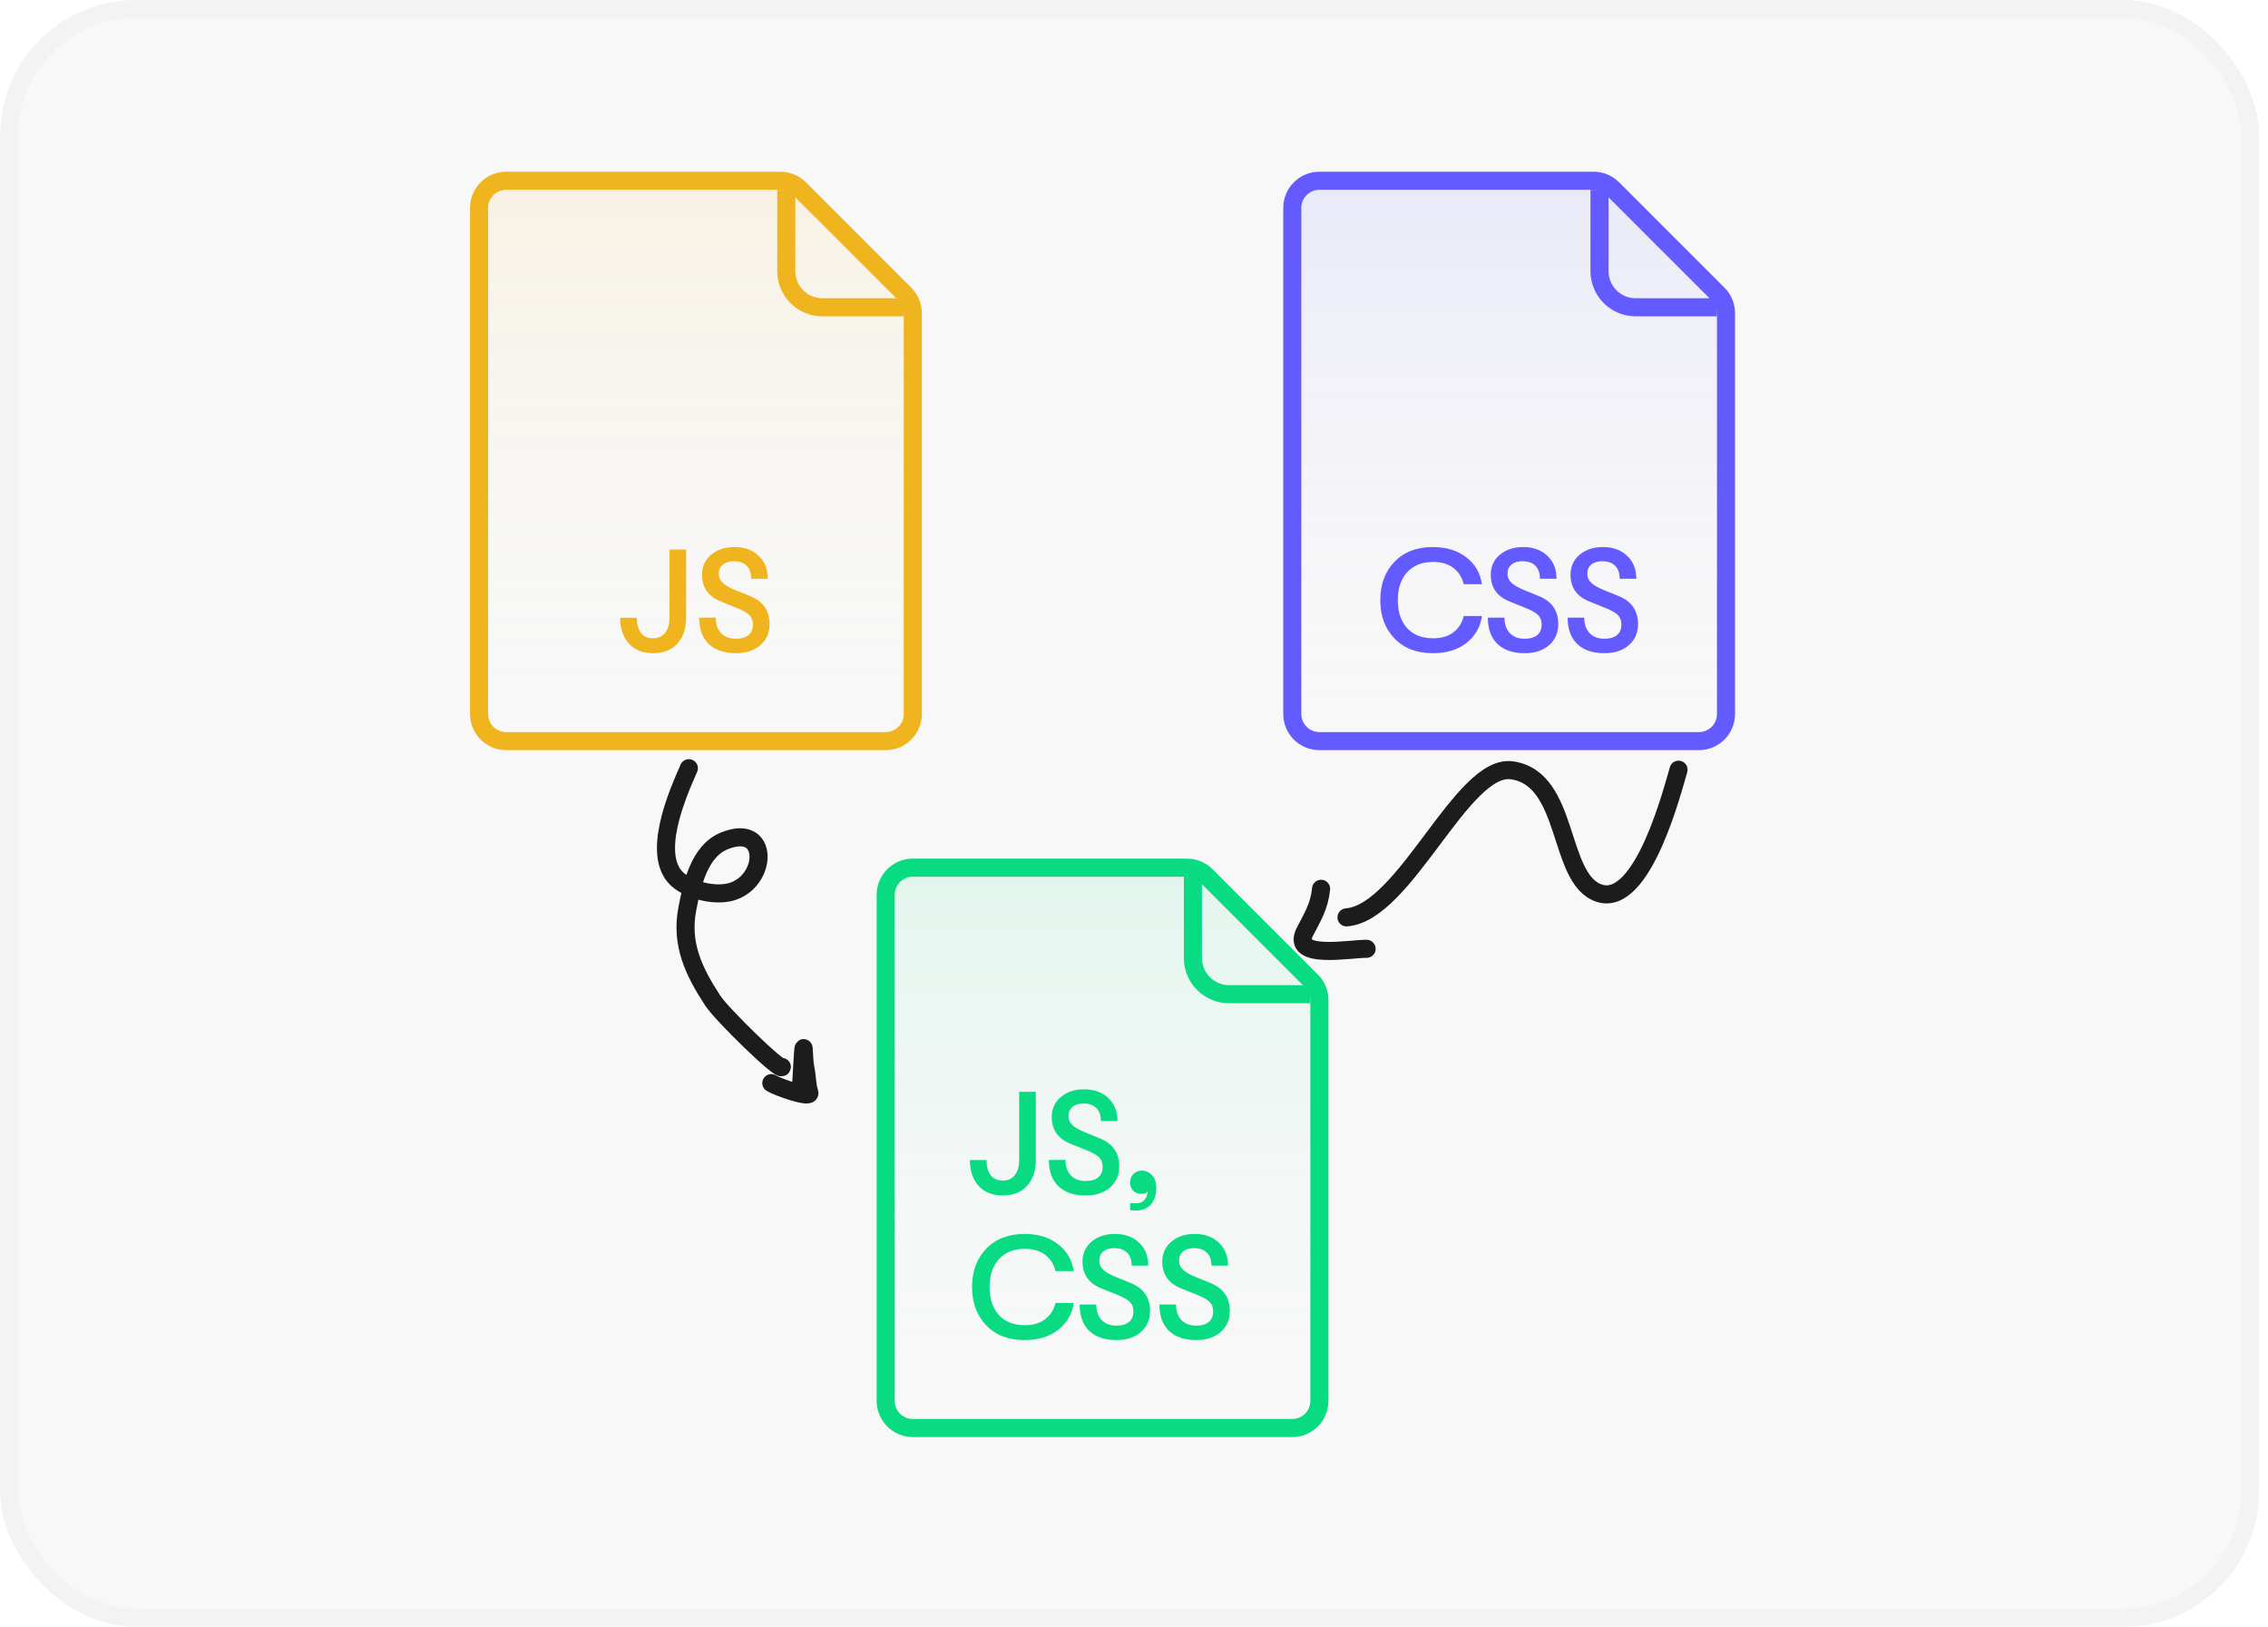 <svg width="251" height="180" viewBox="0 0 251 180" fill="none" xmlns="http://www.w3.org/2000/svg">
<g filter="url(#filter0_b_702_1002)">
<rect x="0.018" width="250" height="180" rx="15" fill="#F8F8F8"/>
<rect x="1.018" y="1" width="248" height="178" rx="14" stroke="black" stroke-opacity="0.02" stroke-width="2"/>
</g>
<path d="M98.018 82H56.018C54.361 82 53.018 80.657 53.018 79V23C53.018 21.343 54.361 20 56.018 20H86.361C87.156 20 87.919 20.316 88.482 20.879L94.311 26.707L100.139 32.535C100.702 33.098 101.018 33.861 101.018 34.657V79C101.018 80.657 99.674 82 98.018 82Z" fill="url(#paint0_linear_702_1002)" stroke="#EFB41E" stroke-width="2"/>
<path d="M87.018 21V30C87.018 32.209 88.808 34 91.018 34H100.018" stroke="#EFB41E" stroke-width="2"/>
<path d="M72.267 72.272C71.125 72.272 70.235 71.915 69.595 71.2C68.955 70.485 68.635 69.536 68.635 68.352H70.475C70.475 69.045 70.624 69.6 70.923 70.016C71.232 70.421 71.68 70.624 72.267 70.624C72.853 70.624 73.301 70.421 73.611 70.016C73.931 69.6 74.091 69.051 74.091 68.368V60.8H75.931V68.368C75.931 69.552 75.605 70.501 74.955 71.216C74.315 71.92 73.419 72.272 72.267 72.272Z" fill="#EFB41E"/>
<path d="M81.453 72.272C80.152 72.272 79.144 71.931 78.429 71.248C77.725 70.565 77.373 69.595 77.373 68.336H79.213C79.213 69.061 79.41 69.632 79.805 70.048C80.2 70.464 80.744 70.672 81.437 70.672C82.045 70.672 82.509 70.539 82.829 70.272C83.16 69.995 83.325 69.605 83.325 69.104C83.325 68.677 83.202 68.336 82.957 68.08C82.722 67.824 82.29 67.568 81.661 67.312L79.837 66.576C78.408 66.021 77.693 65.029 77.693 63.6C77.693 62.693 78.024 61.957 78.685 61.392C79.357 60.816 80.221 60.528 81.277 60.528C82.386 60.528 83.277 60.848 83.949 61.488C84.632 62.128 84.973 62.976 84.973 64.032H83.133C83.133 63.413 82.968 62.939 82.637 62.608C82.306 62.267 81.832 62.096 81.213 62.096C80.69 62.096 80.28 62.224 79.981 62.48C79.693 62.725 79.549 63.061 79.549 63.488C79.549 63.872 79.693 64.203 79.981 64.48C80.269 64.757 80.744 65.029 81.405 65.296L83.053 65.968C84.461 66.544 85.165 67.573 85.165 69.056C85.165 70.016 84.824 70.795 84.141 71.392C83.458 71.979 82.562 72.272 81.453 72.272Z" fill="#EFB41E"/>
<path d="M143.018 158H101.018C99.361 158 98.018 156.657 98.018 155V99C98.018 97.343 99.361 96 101.018 96H131.361C132.156 96 132.919 96.316 133.482 96.879L139.31 102.707L145.139 108.536C145.702 109.098 146.018 109.861 146.018 110.657V155C146.018 156.657 144.674 158 143.018 158Z" fill="url(#paint1_linear_702_1002)" stroke="#08DB82" stroke-width="2"/>
<path d="M132.018 97V106C132.018 108.209 133.808 110 136.018 110H145.018" stroke="#08DB82" stroke-width="2"/>
<path d="M110.97 132.272C109.829 132.272 108.938 131.915 108.298 131.2C107.658 130.485 107.338 129.536 107.338 128.352H109.178C109.178 129.045 109.327 129.6 109.626 130.016C109.935 130.421 110.383 130.624 110.97 130.624C111.557 130.624 112.005 130.421 112.314 130.016C112.634 129.6 112.794 129.051 112.794 128.368V120.8H114.634V128.368C114.634 129.552 114.309 130.501 113.658 131.216C113.018 131.92 112.122 132.272 110.97 132.272Z" fill="#08DB82"/>
<path d="M120.156 132.272C118.855 132.272 117.847 131.931 117.132 131.248C116.428 130.565 116.076 129.595 116.076 128.336H117.916C117.916 129.061 118.113 129.632 118.508 130.048C118.903 130.464 119.447 130.672 120.14 130.672C120.748 130.672 121.212 130.539 121.532 130.272C121.863 129.995 122.028 129.605 122.028 129.104C122.028 128.677 121.905 128.336 121.66 128.08C121.425 127.824 120.993 127.568 120.364 127.312L118.54 126.576C117.111 126.021 116.396 125.029 116.396 123.6C116.396 122.693 116.727 121.957 117.388 121.392C118.06 120.816 118.924 120.528 119.98 120.528C121.089 120.528 121.98 120.848 122.652 121.488C123.335 122.128 123.676 122.976 123.676 124.032H121.836C121.836 123.413 121.671 122.939 121.34 122.608C121.009 122.267 120.535 122.096 119.916 122.096C119.393 122.096 118.983 122.224 118.684 122.48C118.396 122.725 118.252 123.061 118.252 123.488C118.252 123.872 118.396 124.203 118.684 124.48C118.972 124.757 119.447 125.029 120.108 125.296L121.756 125.968C123.164 126.544 123.868 127.573 123.868 129.056C123.868 130.016 123.527 130.795 122.844 131.392C122.161 131.979 121.265 132.272 120.156 132.272Z" fill="#08DB82"/>
<path d="M125.696 133.936C125.44 133.936 125.232 133.92 125.072 133.888V133.104C125.232 133.125 125.466 133.136 125.776 133.136C126.17 133.136 126.469 133.008 126.672 132.752C126.874 132.517 126.992 132.208 127.024 131.824C126.874 132.005 126.634 132.096 126.304 132.096C125.952 132.096 125.658 131.984 125.424 131.76C125.189 131.525 125.072 131.216 125.072 130.832C125.072 130.448 125.194 130.133 125.44 129.888C125.696 129.643 126.016 129.52 126.4 129.52C126.794 129.52 127.152 129.685 127.472 130.016C127.802 130.336 127.968 130.816 127.968 131.456C127.968 132.192 127.77 132.789 127.376 133.248C126.992 133.707 126.432 133.936 125.696 133.936Z" fill="#08DB82"/>
<path d="M113.402 148.272C111.61 148.272 110.191 147.728 109.146 146.64C108.101 145.552 107.578 144.139 107.578 142.4C107.578 140.661 108.101 139.248 109.146 138.16C110.191 137.072 111.61 136.528 113.402 136.528C114.906 136.528 116.143 136.912 117.114 137.68C118.085 138.437 118.655 139.424 118.826 140.64H116.81C116.629 139.872 116.245 139.269 115.658 138.832C115.082 138.395 114.335 138.176 113.418 138.176C112.191 138.176 111.231 138.56 110.538 139.328C109.855 140.085 109.514 141.109 109.514 142.4C109.514 143.691 109.855 144.72 110.538 145.488C111.231 146.245 112.191 146.624 113.418 146.624C114.335 146.624 115.082 146.405 115.658 145.968C116.245 145.531 116.629 144.928 116.81 144.16H118.826C118.655 145.376 118.085 146.368 117.114 147.136C116.143 147.893 114.906 148.272 113.402 148.272Z" fill="#08DB82"/>
<path d="M123.562 148.272C122.261 148.272 121.253 147.931 120.538 147.248C119.834 146.565 119.482 145.595 119.482 144.336H121.322C121.322 145.061 121.52 145.632 121.914 146.048C122.309 146.464 122.853 146.672 123.546 146.672C124.154 146.672 124.618 146.539 124.938 146.272C125.269 145.995 125.434 145.605 125.434 145.104C125.434 144.677 125.312 144.336 125.066 144.08C124.832 143.824 124.4 143.568 123.77 143.312L121.946 142.576C120.517 142.021 119.802 141.029 119.802 139.6C119.802 138.693 120.133 137.957 120.794 137.392C121.466 136.816 122.33 136.528 123.386 136.528C124.496 136.528 125.386 136.848 126.058 137.488C126.741 138.128 127.082 138.976 127.082 140.032H125.242C125.242 139.413 125.077 138.939 124.746 138.608C124.416 138.267 123.941 138.096 123.322 138.096C122.8 138.096 122.389 138.224 122.09 138.48C121.802 138.725 121.658 139.061 121.658 139.488C121.658 139.872 121.802 140.203 122.09 140.48C122.378 140.757 122.853 141.029 123.514 141.296L125.162 141.968C126.57 142.544 127.274 143.573 127.274 145.056C127.274 146.016 126.933 146.795 126.25 147.392C125.568 147.979 124.672 148.272 123.562 148.272Z" fill="#08DB82"/>
<path d="M132.39 148.272C131.089 148.272 130.081 147.931 129.366 147.248C128.662 146.565 128.31 145.595 128.31 144.336H130.15C130.15 145.061 130.348 145.632 130.742 146.048C131.137 146.464 131.681 146.672 132.374 146.672C132.982 146.672 133.446 146.539 133.766 146.272C134.097 145.995 134.262 145.605 134.262 145.104C134.262 144.677 134.14 144.336 133.894 144.08C133.66 143.824 133.228 143.568 132.598 143.312L130.774 142.576C129.345 142.021 128.63 141.029 128.63 139.6C128.63 138.693 128.961 137.957 129.622 137.392C130.294 136.816 131.158 136.528 132.214 136.528C133.324 136.528 134.214 136.848 134.886 137.488C135.569 138.128 135.91 138.976 135.91 140.032H134.07C134.07 139.413 133.905 138.939 133.574 138.608C133.244 138.267 132.769 138.096 132.15 138.096C131.628 138.096 131.217 138.224 130.918 138.48C130.63 138.725 130.486 139.061 130.486 139.488C130.486 139.872 130.63 140.203 130.918 140.48C131.206 140.757 131.681 141.029 132.342 141.296L133.99 141.968C135.398 142.544 136.102 143.573 136.102 145.056C136.102 146.016 135.761 146.795 135.078 147.392C134.396 147.979 133.5 148.272 132.39 148.272Z" fill="#08DB82"/>
<path d="M188.018 82H146.018C144.361 82 143.018 80.657 143.018 79V23C143.018 21.343 144.361 20 146.018 20H176.361C177.156 20 177.919 20.316 178.482 20.879L184.31 26.707L190.139 32.535C190.702 33.098 191.018 33.861 191.018 34.657V79C191.018 80.657 189.674 82 188.018 82Z" fill="url(#paint2_linear_702_1002)" stroke="#635BFF" stroke-width="2"/>
<path d="M177.018 21V30C177.018 32.209 178.808 34 181.018 34H190.018" stroke="#635BFF" stroke-width="2"/>
<path d="M158.582 72.272C156.79 72.272 155.371 71.728 154.326 70.64C153.28 69.552 152.758 68.139 152.758 66.4C152.758 64.661 153.28 63.248 154.326 62.16C155.371 61.072 156.79 60.528 158.582 60.528C160.086 60.528 161.323 60.912 162.294 61.68C163.264 62.437 163.835 63.424 164.006 64.64H161.99C161.808 63.872 161.424 63.269 160.838 62.832C160.262 62.395 159.515 62.176 158.598 62.176C157.371 62.176 156.411 62.56 155.718 63.328C155.035 64.085 154.694 65.109 154.694 66.4C154.694 67.691 155.035 68.72 155.718 69.488C156.411 70.245 157.371 70.624 158.598 70.624C159.515 70.624 160.262 70.405 160.838 69.968C161.424 69.531 161.808 68.928 161.99 68.16H164.006C163.835 69.376 163.264 70.368 162.294 71.136C161.323 71.893 160.086 72.272 158.582 72.272Z" fill="#635BFF"/>
<path d="M168.742 72.272C167.441 72.272 166.433 71.931 165.718 71.248C165.014 70.565 164.662 69.595 164.662 68.336H166.502C166.502 69.061 166.7 69.632 167.094 70.048C167.489 70.464 168.033 70.672 168.726 70.672C169.334 70.672 169.798 70.539 170.118 70.272C170.449 69.995 170.614 69.605 170.614 69.104C170.614 68.677 170.492 68.336 170.246 68.08C170.012 67.824 169.58 67.568 168.95 67.312L167.126 66.576C165.697 66.021 164.982 65.029 164.982 63.6C164.982 62.693 165.313 61.957 165.974 61.392C166.646 60.816 167.51 60.528 168.566 60.528C169.676 60.528 170.566 60.848 171.238 61.488C171.921 62.128 172.262 62.976 172.262 64.032H170.422C170.422 63.413 170.257 62.939 169.926 62.608C169.596 62.267 169.121 62.096 168.502 62.096C167.98 62.096 167.569 62.224 167.27 62.48C166.982 62.725 166.838 63.061 166.838 63.488C166.838 63.872 166.982 64.203 167.27 64.48C167.558 64.757 168.033 65.029 168.694 65.296L170.342 65.968C171.75 66.544 172.454 67.573 172.454 69.056C172.454 70.016 172.113 70.795 171.43 71.392C170.748 71.979 169.852 72.272 168.742 72.272Z" fill="#635BFF"/>
<path d="M177.57 72.272C176.269 72.272 175.261 71.931 174.546 71.248C173.842 70.565 173.49 69.595 173.49 68.336H175.33C175.33 69.061 175.528 69.632 175.922 70.048C176.317 70.464 176.861 70.672 177.554 70.672C178.162 70.672 178.626 70.539 178.946 70.272C179.277 69.995 179.442 69.605 179.442 69.104C179.442 68.677 179.32 68.336 179.074 68.08C178.84 67.824 178.408 67.568 177.778 67.312L175.954 66.576C174.525 66.021 173.81 65.029 173.81 63.6C173.81 62.693 174.141 61.957 174.802 61.392C175.474 60.816 176.338 60.528 177.394 60.528C178.504 60.528 179.394 60.848 180.066 61.488C180.749 62.128 181.09 62.976 181.09 64.032H179.25C179.25 63.413 179.085 62.939 178.754 62.608C178.424 62.267 177.949 62.096 177.33 62.096C176.808 62.096 176.397 62.224 176.098 62.48C175.81 62.725 175.666 63.061 175.666 63.488C175.666 63.872 175.81 64.203 176.098 64.48C176.386 64.757 176.861 65.029 177.522 65.296L179.17 65.968C180.578 66.544 181.282 67.573 181.282 69.056C181.282 70.016 180.941 70.795 180.258 71.392C179.576 71.979 178.68 72.272 177.57 72.272Z" fill="#635BFF"/>
<path d="M185.766 85.163C185.166 87.131 181.848 100.445 176.975 98.821C172.329 97.272 173.772 86.137 167.327 85.231C161.798 84.454 155.518 101 149.018 101.5" stroke="#1C1C1C" stroke-width="2" stroke-linecap="round"/>
<path d="M151.244 104.98C149.533 104.94 142.781 106.259 144.418 103.082C145.293 101.385 146.015 100.256 146.206 98.34" stroke="#1C1C1C" stroke-width="2" stroke-linecap="round"/>
<path d="M76.236 85C75.095 87.605 71.754 94.997 75.275 97.541C76.74 98.6 79.351 99.223 81.14 98.607C84.983 97.284 85.104 91.005 80.142 93.047C77.359 94.192 76.581 97.915 76.067 100.559C75.308 104.457 76.797 107.52 78.87 110.695C79.922 112.308 86.462 118.639 86.529 118.053" stroke="#1C1C1C" stroke-width="2" stroke-linecap="round"/>
<path d="M88.628 120.696C88.676 120.091 88.896 115.447 88.943 116.017C89.005 116.763 88.992 117.54 89.146 118.274C89.329 119.142 89.29 120.043 89.567 120.884C89.81 121.623 85.963 120.232 85.363 119.84" stroke="#1C1C1C" stroke-width="2" stroke-linecap="round"/>
<defs>
<filter id="filter0_b_702_1002" x="-9.982" y="-10" width="270" height="200" filterUnits="userSpaceOnUse" color-interpolation-filters="sRGB">
<feFlood flood-opacity="0" result="BackgroundImageFix"/>
<feGaussianBlur in="BackgroundImageFix" stdDeviation="5"/>
<feComposite in2="SourceAlpha" operator="in" result="effect1_backgroundBlur_702_1002"/>
<feBlend mode="normal" in="SourceGraphic" in2="effect1_backgroundBlur_702_1002" result="shape"/>
</filter>
<linearGradient id="paint0_linear_702_1002" x1="77.018" y1="19" x2="77.018" y2="83" gradientUnits="userSpaceOnUse">
<stop stop-color="#EFB41E" stop-opacity="0.1"/>
<stop offset="1" stop-color="white" stop-opacity="0"/>
</linearGradient>
<linearGradient id="paint1_linear_702_1002" x1="122.018" y1="95" x2="122.018" y2="159" gradientUnits="userSpaceOnUse">
<stop stop-color="#08DB82" stop-opacity="0.1"/>
<stop offset="1" stop-color="white" stop-opacity="0"/>
</linearGradient>
<linearGradient id="paint2_linear_702_1002" x1="167.018" y1="19" x2="167.018" y2="83" gradientUnits="userSpaceOnUse">
<stop stop-color="#635BFF" stop-opacity="0.1"/>
<stop offset="1" stop-color="white" stop-opacity="0"/>
</linearGradient>
</defs>
</svg>
